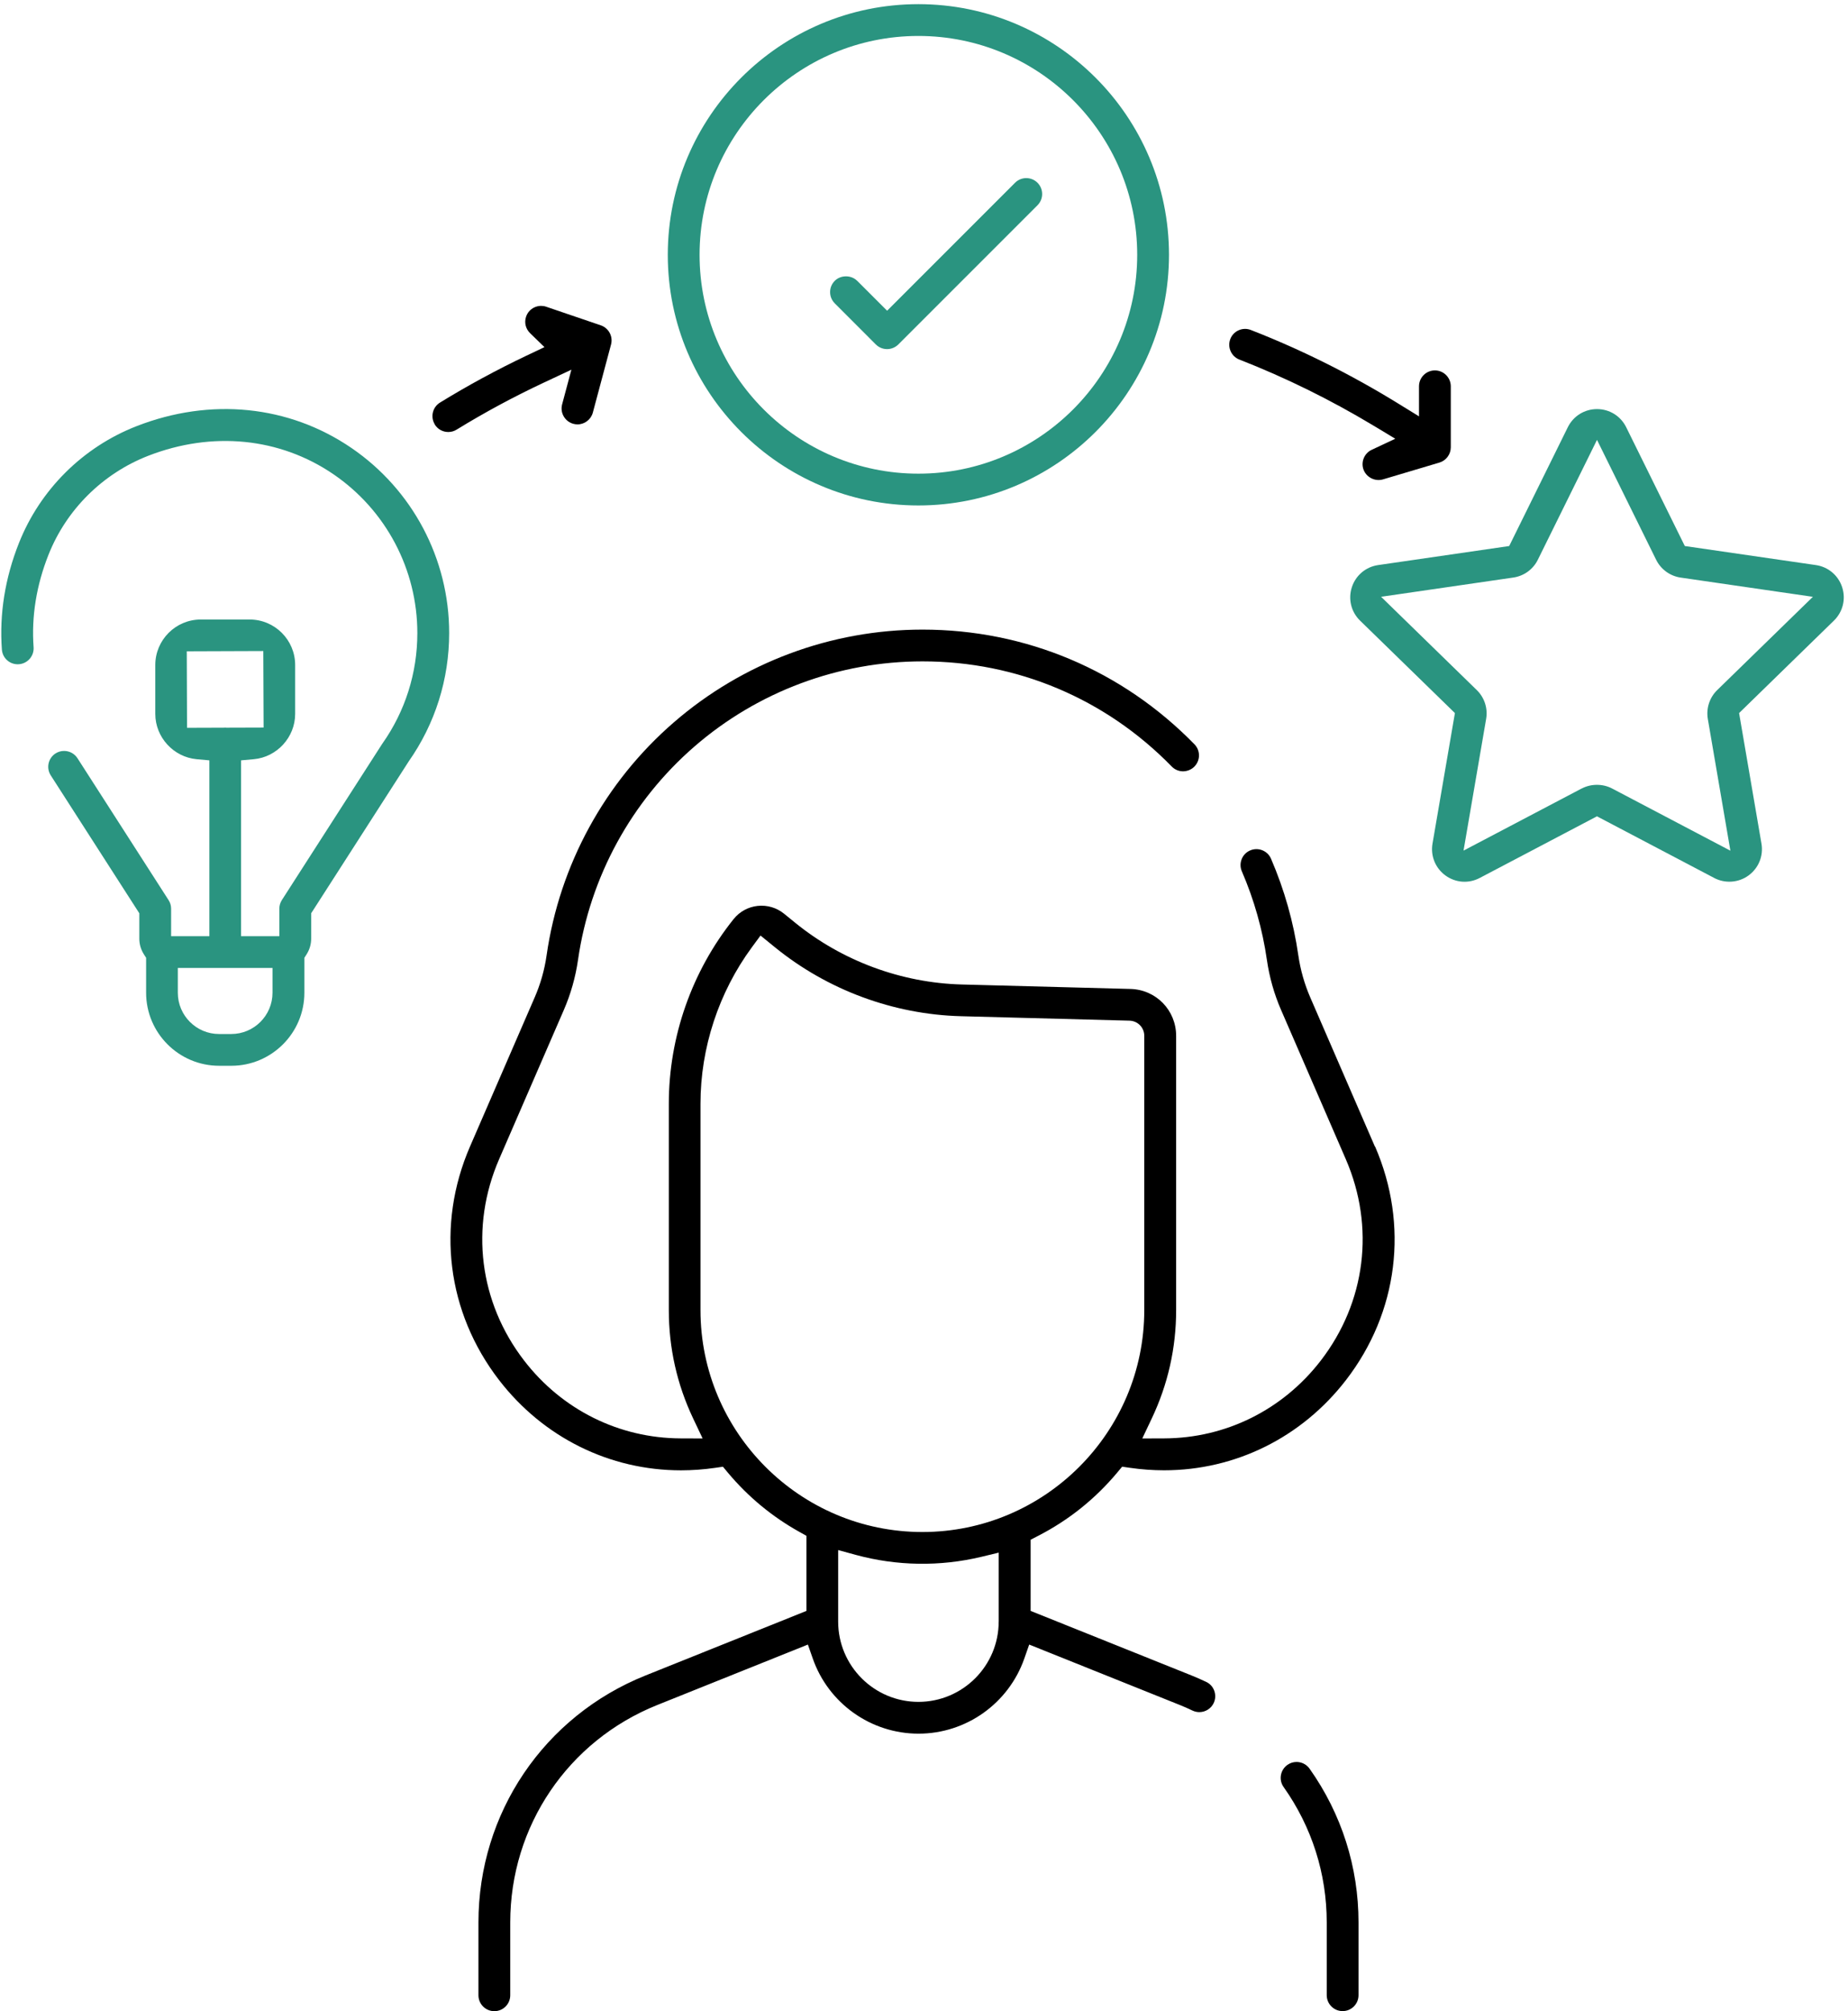 <?xml version="1.0" encoding="UTF-8"?> <svg xmlns="http://www.w3.org/2000/svg" width="431" height="469" viewBox="0 0 431 469" fill="none"><path d="M320.658 267.349L305.581 232.57C304.228 229.447 303.292 226.148 302.801 222.765C301.689 215.018 299.539 207.438 296.434 200.238C295.628 198.366 293.441 197.494 291.56 198.31C290.652 198.699 289.947 199.422 289.586 200.349C289.225 201.266 289.234 202.276 289.632 203.184C292.487 209.782 294.451 216.733 295.471 223.831C296.054 227.862 297.166 231.801 298.788 235.526L313.875 270.305C320.723 286.096 318.536 303.648 308.027 317.279C299.187 328.742 285.889 335.35 271.562 335.405L266.409 335.424L268.615 330.772C272.387 322.821 274.305 314.323 274.305 305.492V241.55C274.305 235.572 269.625 230.763 263.648 230.605L224.337 229.567C210.224 229.197 196.416 224.081 185.453 215.167L182.868 213.063C181.126 211.654 178.948 211.006 176.714 211.237C174.49 211.478 172.489 212.572 171.089 214.323C161.35 226.491 155.984 241.781 155.984 257.368V305.492C155.984 314.314 157.893 322.821 161.665 330.772L163.87 335.424L158.718 335.405C144.382 335.35 131.093 328.742 122.253 317.279C111.744 303.657 109.557 286.096 116.405 270.305L131.492 235.526C133.113 231.792 134.225 227.862 134.809 223.822C137.589 204.5 147.246 186.819 161.999 174.04C176.752 161.261 195.628 154.218 215.154 154.218C237.218 154.218 257.856 162.929 273.276 178.738C273.971 179.452 274.889 179.841 275.88 179.859C276.825 179.859 277.808 179.498 278.512 178.803C279.216 178.108 279.615 177.191 279.633 176.199C279.643 175.207 279.272 174.271 278.586 173.567C261.757 156.312 239.229 146.813 215.154 146.813C193.849 146.813 173.249 154.496 157.152 168.443C141.046 182.389 130.509 201.692 127.479 222.775C126.997 226.157 126.061 229.456 124.699 232.579L109.612 267.358C101.68 285.66 104.21 306.011 116.396 321.811C126.71 335.183 142.176 342.856 158.829 342.856C161.433 342.856 164.121 342.661 166.817 342.272L168.606 342.013L169.764 343.403C174.453 349.009 180.06 353.652 186.426 357.201L188.085 358.128V375.633L150.526 390.701C126.867 400.191 111.586 422.793 111.586 448.286V465.263C111.586 467.302 113.245 468.97 115.293 468.97C117.341 468.97 119 467.311 119 465.263V448.286C119 425.842 132.455 405.936 153.288 397.577L188.419 383.482L189.54 386.689C193.191 397.198 203.116 404.259 214.227 404.259C225.338 404.259 235.254 397.198 238.914 386.689L240.036 383.482L275.176 397.577C276.075 397.939 277.02 398.347 278.141 398.884C278.642 399.116 279.17 399.236 279.717 399.236C281.144 399.236 282.469 398.402 283.071 397.105C283.488 396.206 283.535 395.205 283.201 394.269C282.868 393.333 282.191 392.592 281.292 392.175C280.041 391.591 278.975 391.118 277.928 390.701L240.369 375.633V359.036L242.13 358.128C249.238 354.477 255.428 349.519 260.553 343.394L261.711 342.003L263.5 342.263C266.187 342.652 268.874 342.847 271.488 342.847C288.14 342.847 303.607 335.174 313.921 321.802C326.107 306.011 328.637 285.651 320.705 267.349H320.658ZM232.919 378.126C232.919 388.45 224.523 396.845 214.199 396.845C203.876 396.845 195.48 388.45 195.48 378.126V361.446L199.576 362.567C209.139 365.171 219.231 365.338 228.924 363.012L232.928 362.048V378.126H232.919ZM215.126 357.238C186.593 357.238 163.37 334.025 163.37 305.482V257.359C163.37 244.348 167.623 231.393 175.352 220.894L177.372 218.151L180.755 220.903C192.969 230.837 208.37 236.545 224.115 236.962L263.425 238C265.362 238.056 266.873 239.613 266.873 241.54V305.482C266.873 334.015 243.65 357.238 215.117 357.238H215.126Z" fill="black"></path><path d="M303.014 410.913C302.801 410.876 302.588 410.857 302.384 410.857C301.624 410.857 300.883 411.089 300.253 411.543C299.447 412.118 298.909 412.97 298.742 413.943C298.576 414.916 298.798 415.899 299.373 416.705C305.952 426 309.427 436.907 309.427 448.268V465.245C309.427 467.284 311.086 468.952 313.134 468.952C315.182 468.952 316.841 467.293 316.841 465.245V448.268C316.841 435.369 312.893 422.969 305.424 412.423C304.849 411.617 303.997 411.08 303.024 410.913H303.014Z" fill="black"></path><path d="M4.414 126.63C1.171 134.813 -0.164 143.162 0.438 151.456C0.513 152.448 0.957 153.347 1.708 153.995C2.449 154.644 3.422 154.959 4.405 154.885C6.443 154.737 7.982 152.958 7.834 150.919C7.315 143.746 8.482 136.499 11.309 129.364C15.479 118.837 23.949 110.431 34.532 106.298C49.489 100.47 65.242 102.036 77.771 110.589C90.022 118.957 97.334 132.802 97.334 147.62C97.334 156.915 94.517 165.829 89.17 173.41L89.058 173.577L65.734 209.885C65.354 210.487 65.15 211.173 65.15 211.886V218.299H56.226V177.302L59.182 177.033C64.594 176.551 68.838 171.909 68.838 166.469V155.07C68.838 149.214 64.075 144.46 58.227 144.46H46.829C40.972 144.46 36.218 149.223 36.218 155.07V166.469C36.218 171.909 40.462 176.542 45.874 177.033L48.831 177.302V218.299H39.907V211.886C39.907 211.173 39.703 210.478 39.313 209.885L18.073 176.811C17.369 175.708 16.174 175.106 14.95 175.106C14.265 175.106 13.57 175.291 12.949 175.689C11.235 176.792 10.734 179.09 11.837 180.805L32.493 212.961V218.892C32.493 220.18 32.864 221.44 33.568 222.543L34.078 223.34V231.486C34.078 240.873 41.714 248.518 51.11 248.518H53.955C63.343 248.518 70.988 240.883 70.988 231.486V223.34L71.498 222.543C72.202 221.44 72.573 220.18 72.573 218.892V212.961L95.323 177.543C101.495 168.739 104.757 158.388 104.757 147.601C104.757 130.337 96.231 114.203 81.96 104.454C67.374 94.492 49.109 92.639 31.844 99.376C19.343 104.25 9.353 114.175 4.423 126.612L4.414 126.63ZM43.623 169.722L43.558 151.873L61.406 151.808L61.48 169.657L52.806 169.684L52.547 169.666L52.102 169.684L43.623 169.712V169.722ZM63.556 231.495C63.556 236.796 59.237 241.114 53.937 241.114H51.092C45.791 241.114 41.473 236.796 41.473 231.495V225.703H63.556V231.495Z" fill="#2A9480"></path><path d="M214.191 117.864C246.421 117.864 272.638 91.647 272.638 59.417C272.638 27.186 246.421 0.97 214.191 0.97C181.96 0.97 155.744 27.186 155.744 59.417C155.744 91.647 181.96 117.864 214.191 117.864ZM214.191 8.384C242.335 8.384 265.224 31.273 265.224 59.417C265.224 87.561 242.335 110.45 214.191 110.45C186.047 110.45 163.158 87.561 163.158 59.417C163.158 31.273 186.056 8.384 214.191 8.384Z" fill="#2A9480"></path><path d="M199.919 65.487C198.519 64.088 196.082 64.088 194.683 65.487C193.988 66.191 193.599 67.118 193.599 68.109C193.599 69.101 193.988 70.028 194.683 70.732L204.265 80.323C204.969 81.018 205.896 81.407 206.887 81.407C207.879 81.407 208.806 81.018 209.51 80.323L241.972 47.861C242.667 47.157 243.056 46.23 243.056 45.239C243.056 44.247 242.667 43.32 241.972 42.616C240.527 41.17 238.173 41.17 236.736 42.616L206.897 72.456L199.928 65.487H199.919Z" fill="#2A9480"></path><path d="M399.798 204.732C402.338 206.066 405.479 205.844 407.796 204.148C410.15 202.434 411.308 199.589 410.817 196.716L405.6 166.274L427.711 144.719C429.796 142.69 430.537 139.706 429.638 136.935C428.739 134.164 426.385 132.181 423.503 131.764L392.941 127.325L379.272 99.626C377.984 97.013 375.371 95.391 372.461 95.391C369.551 95.391 366.938 97.013 365.65 99.626L351.981 127.325L321.419 131.764C318.537 132.181 316.183 134.164 315.284 136.935C314.385 139.706 315.117 142.69 317.202 144.719L339.322 166.274L334.096 196.716C333.605 199.589 334.763 202.434 337.117 204.148C339.471 205.863 342.538 206.085 345.114 204.723L372.452 190.35L399.789 204.723L399.798 204.732ZM368.921 183.844L341.333 198.347L346.606 167.627C347.032 165.162 346.208 162.651 344.419 160.909L322.104 139.159L352.945 134.674C355.419 134.312 357.56 132.765 358.663 130.522L372.461 102.573L386.25 130.522C387.353 132.765 389.494 134.322 391.968 134.683L422.808 139.168L400.493 160.918C398.705 162.66 397.89 165.181 398.307 167.646L403.57 198.366L375.982 183.863C373.805 182.723 371.08 182.723 368.912 183.863L368.921 183.844Z" fill="#2A9480"></path><path d="M286.946 79.044C286.205 80.944 287.15 83.103 289.05 83.844C299.744 88.014 310.225 93.176 320.205 99.172L325.413 102.304L319.909 104.89C318.268 105.659 317.416 107.549 317.935 109.291C318.5 111.191 320.594 112.368 322.55 111.784L335.709 107.864C337.266 107.401 338.359 105.937 338.359 104.315V90.081C338.359 88.042 336.7 86.374 334.652 86.374C332.604 86.374 330.946 88.033 330.946 90.081V97.087L325.997 94.038C315.062 87.301 303.534 81.546 291.737 76.95C290.82 76.588 289.81 76.607 288.901 77.005C287.993 77.404 287.298 78.127 286.937 79.053L286.946 79.044Z" fill="black"></path><path d="M101.384 98.968C102.06 100.071 103.246 100.738 104.544 100.738C105.22 100.738 105.897 100.553 106.48 100.191C113.023 96.169 119.908 92.463 126.951 89.164L133.262 86.207L131.103 94.288C130.574 96.262 131.751 98.292 133.725 98.829C134.04 98.912 134.365 98.959 134.689 98.959C136.357 98.959 137.831 97.828 138.266 96.207L142.51 80.332C143.011 78.451 141.964 76.496 140.129 75.865L127.396 71.529C127.007 71.389 126.599 71.325 126.201 71.325C125.645 71.325 125.088 71.454 124.57 71.705C123.68 72.14 123.013 72.9 122.698 73.836C122.234 75.198 122.586 76.672 123.634 77.691L126.979 80.944L122.762 82.945C115.868 86.226 109.084 89.896 102.625 93.871C100.883 94.937 100.336 97.226 101.411 98.968H101.384Z" fill="black"></path></svg> 